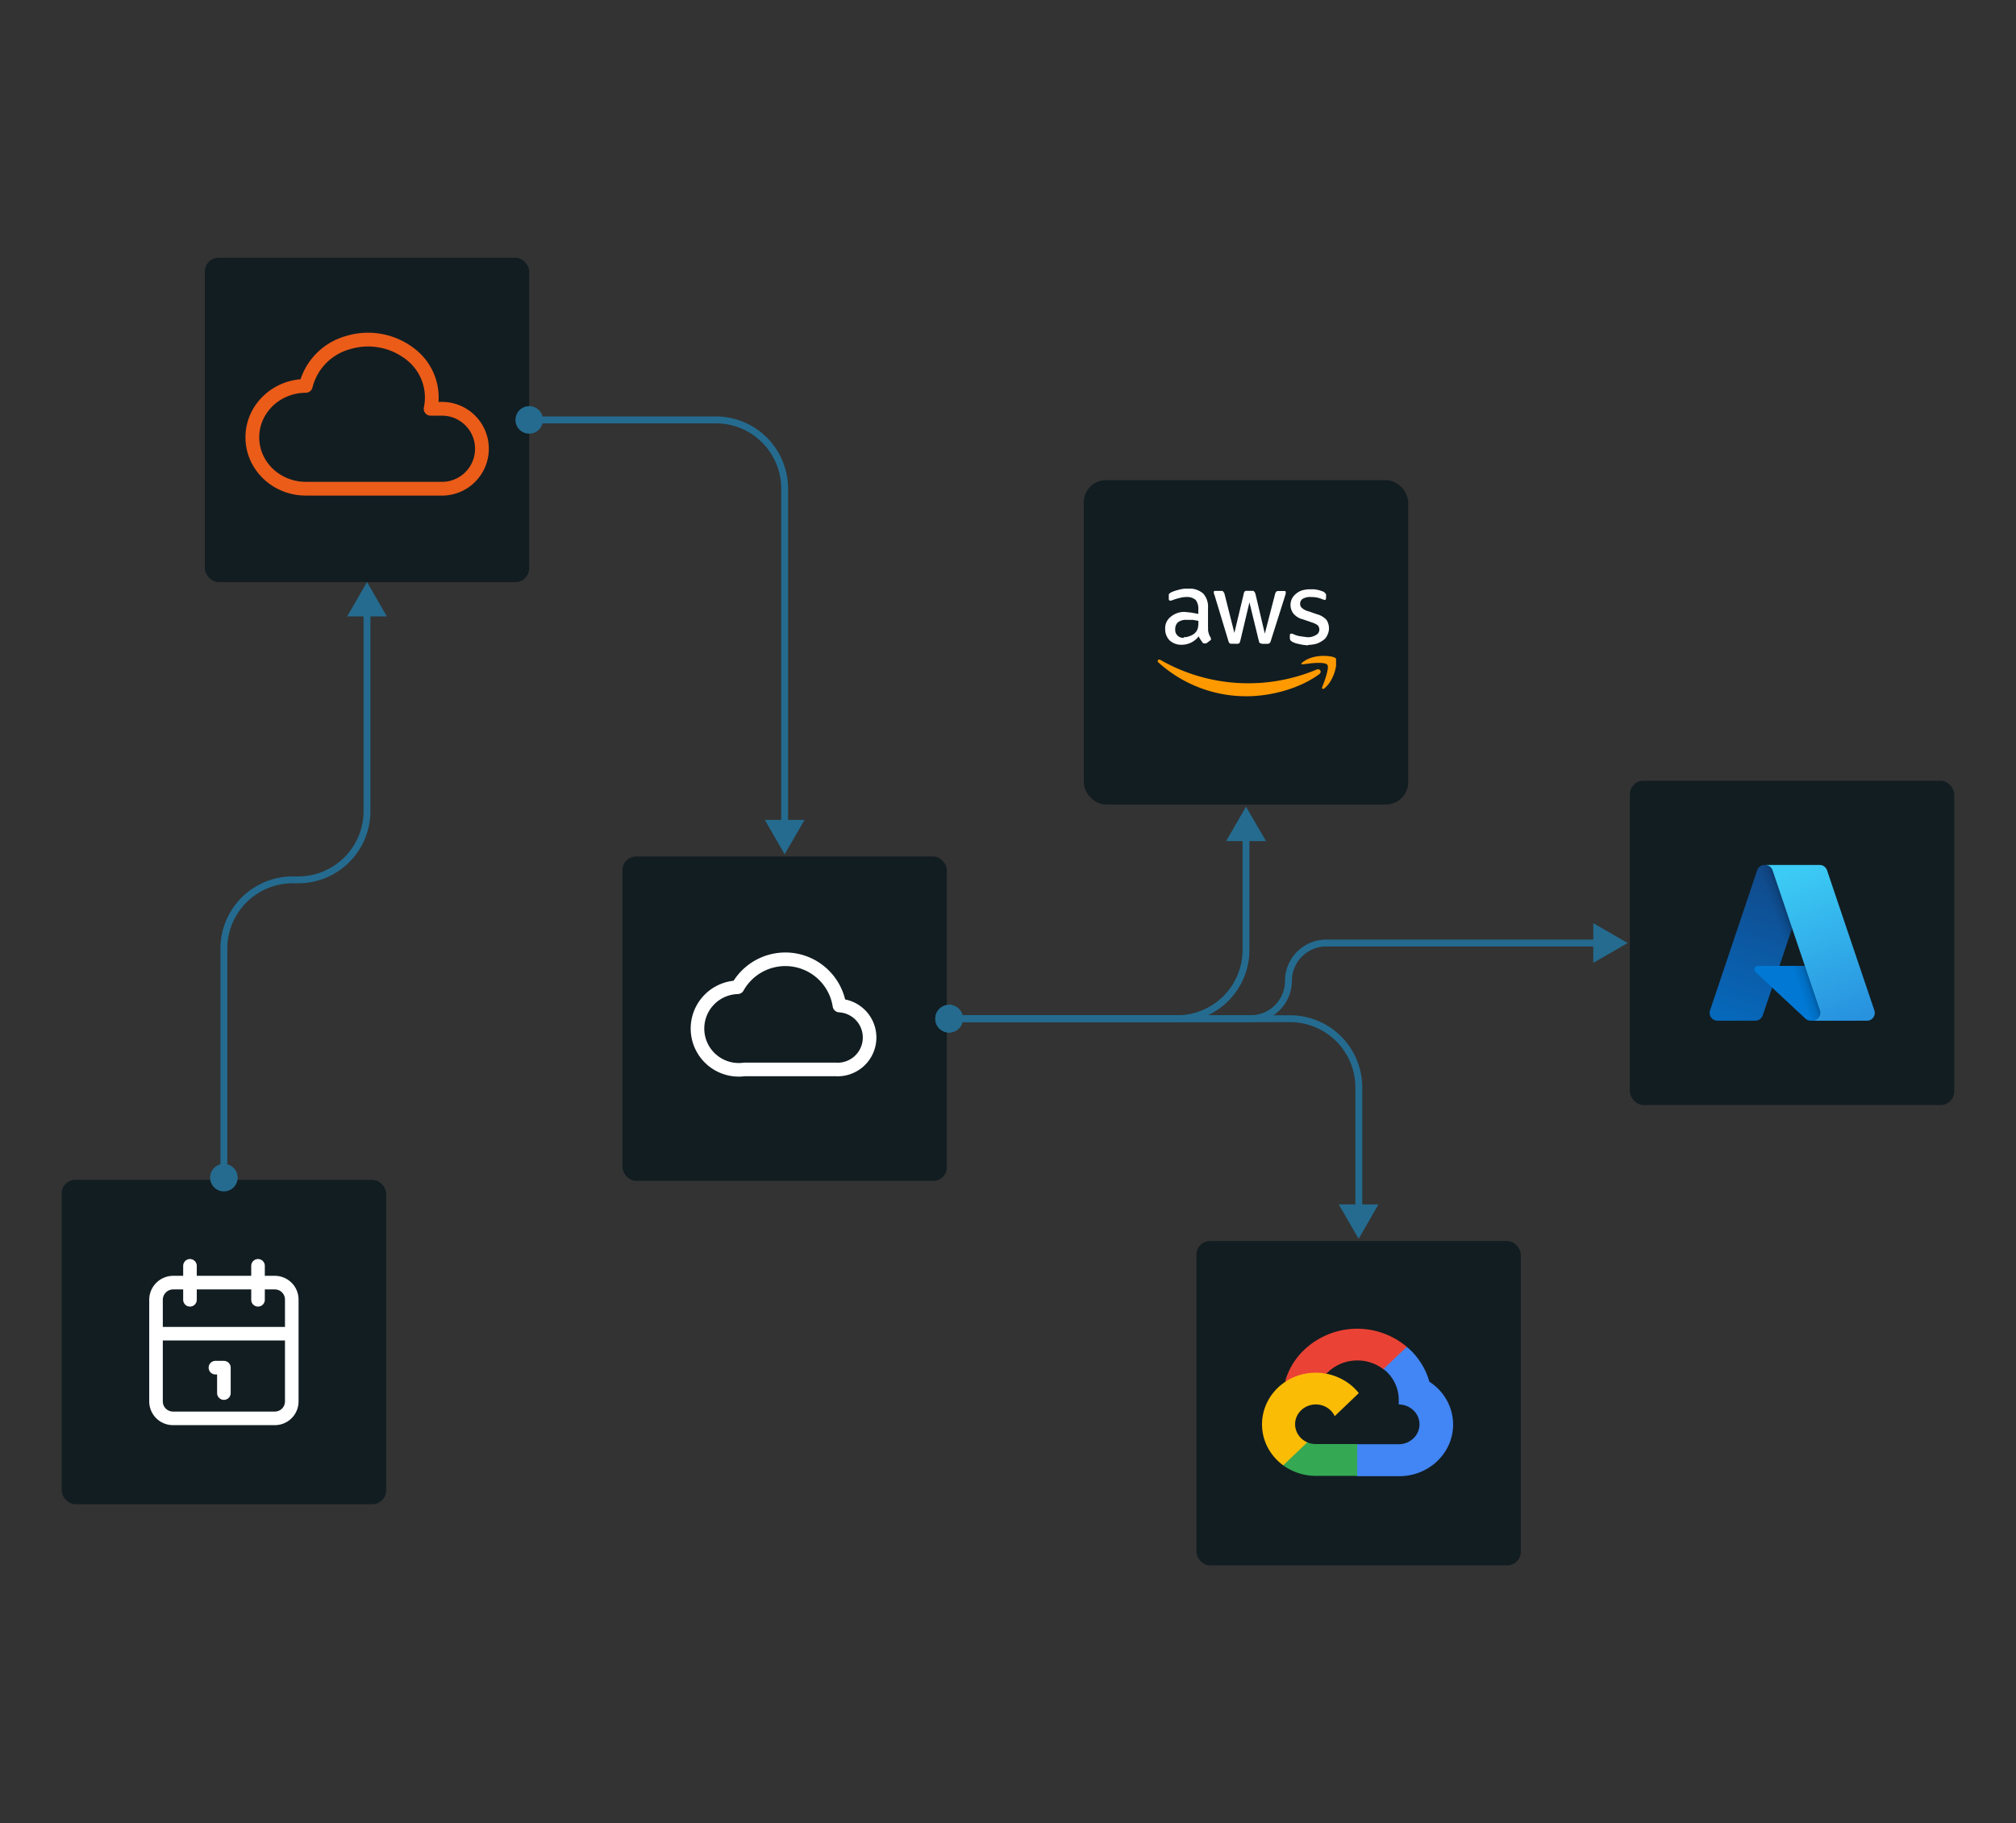 <svg xmlns="http://www.w3.org/2000/svg" xmlns:xlink="http://www.w3.org/1999/xlink" viewBox="0 0 586 530"><rect x="0" y="0" width="586" height="530" fill="#333333" stroke="none"/><defs><style>.a,.q,.r{fill:none;}.b{fill:#121d21;}.c{clip-path:url(#a);}.d{clip-path:url(#b);}.e{clip-path:url(#c);}.f{fill:#fff;}.g{fill:#f90;fill-rule:evenodd;}.h{fill:url(#d);}.i{fill:#0078d4;}.j{fill:url(#e);}.k{fill:url(#f);}.l{clip-path:url(#g);}.m{fill:#ea4335;}.n{fill:#4285f4;}.o{fill:#34a853;}.p{fill:#fbbc05;}.q{stroke:#fff;stroke-width:3.95px;}.q,.r{stroke-linecap:round;stroke-linejoin:round;}.r{stroke:#eb5c19;stroke-width:4px;}.s{fill:#246b8f;}</style><clipPath id="a"><rect class="a" x="335.99" y="166.59" width="52.38" height="40.29"></rect></clipPath><clipPath id="b"><rect class="a" x="335.98" y="166.6" width="52.38" height="40.29"></rect></clipPath><clipPath id="c"><rect class="a" x="336.14" y="171.13" width="52.38" height="31.27"></rect></clipPath><linearGradient id="d" x1="518.1" y1="277.16" x2="503.34" y2="233.57" gradientTransform="matrix(1, 0, 0, -1, 0, 532)" gradientUnits="userSpaceOnUse"><stop offset="0" stop-color="#114a8b"></stop><stop offset="1" stop-color="#0669bc"></stop></linearGradient><linearGradient id="e" x1="522.7" y1="256.84" x2="519.29" y2="255.69" gradientTransform="matrix(1, 0, 0, -1, 0, 532)" gradientUnits="userSpaceOnUse"><stop offset="0" stop-opacity="0.3"></stop><stop offset="0.07" stop-opacity="0.2"></stop><stop offset="0.32" stop-opacity="0.1"></stop><stop offset="0.62" stop-opacity="0.05"></stop><stop offset="1" stop-opacity="0"></stop></linearGradient><linearGradient id="f" x1="520.93" y1="278.47" x2="537.13" y2="235.32" gradientTransform="matrix(1, 0, 0, -1, 0, 532)" gradientUnits="userSpaceOnUse"><stop offset="0" stop-color="#3ccbf4"></stop><stop offset="1" stop-color="#2892df"></stop></linearGradient><clipPath id="g"><rect class="a" x="366.39" y="385.99" width="57.04" height="43.88"></rect></clipPath></defs><title>3-homepage</title><rect class="b" x="315.03" y="139.59" width="94.29" height="94.29" rx="6.41"></rect><g class="c"><g class="d"><g class="e"><path class="f" d="M351.17,182.62a3.47,3.47,0,0,0,.18,1.5,3.54,3.54,0,0,0,.57,1.23c0,.19.09.28.09.47s-.09.28-.37.47l-1,.75h-.47a.61.61,0,0,1-.3,0,.77.77,0,0,1-.27-.17L349,186a5.26,5.26,0,0,1-.57-1,6.34,6.34,0,0,1-2.25,1.83,6.42,6.42,0,0,1-2.83.62A5,5,0,0,1,340,186.2a4.65,4.65,0,0,1-1-1.57,4.55,4.55,0,0,1-.31-1.83,4.14,4.14,0,0,1,1.6-3.48,6,6,0,0,1,4.24-1.41l1.79.19,2,.37v-1.32a4.15,4.15,0,0,0-.76-2.73,3.89,3.89,0,0,0-2.82-.85,6.37,6.37,0,0,0-1.89.29,11.27,11.27,0,0,0-1.88.56l-.57.19h-.28c-.28,0-.38-.19-.38-.57v-.84c0-.29,0-.47.1-.57l.47-.37a11,11,0,0,1,2.17-.76,8.67,8.67,0,0,1,2.73-.38,6.2,6.2,0,0,1,4.52,1.42,5.76,5.76,0,0,1,1.41,4.24v5.65Zm-7.07,2.63a4.22,4.22,0,0,0,1.79-.37,3.65,3.65,0,0,0,1.6-1,3.39,3.39,0,0,0,.66-1.13,6.94,6.94,0,0,0,.19-1.51v-.75l-1.6-.28H345a3.81,3.81,0,0,0-2.54.66,2.37,2.37,0,0,0-.66.93,2.61,2.61,0,0,0-.19,1.14,2.28,2.28,0,0,0,.13,1,2.32,2.32,0,0,0,1.35,1.35,2.28,2.28,0,0,0,1,.13ZM358,187.14a.83.83,0,0,1-.31,0,.76.76,0,0,1-.26-.15c-.19-.1-.28-.38-.37-.66L353,172.91a1.37,1.37,0,0,1-.18-.75c0-.28.09-.38.37-.38h1.7c.38,0,.56,0,.66.19s.28.29.38.66L358.8,184l2.73-11.4a1.34,1.34,0,0,1,.28-.66.73.73,0,0,1,.31-.17.82.82,0,0,1,.35,0h1.41c.38,0,.57,0,.66.19a2.12,2.12,0,0,1,.38.66l2.73,11.59,3-11.59A1.46,1.46,0,0,1,371,172c.18-.19.37-.19.75-.19h1.6c.28,0,.38.1.38.38v.28c0,.16-.07.32-.1.47l-4.24,13.38c-.09.28-.18.56-.37.66a1,1,0,0,1-.66.19h-1.42l-.75-.19a2.26,2.26,0,0,1-.28-.66l-2.73-11.21-2.64,11.12a3.39,3.39,0,0,1-.28.75,1.43,1.43,0,0,1-.76.19Zm22.23.47a13,13,0,0,1-2.64-.38,6.89,6.89,0,0,1-2-.66l-.56-.47c0-.16-.06-.31-.1-.47v-.94c0-.38.19-.47.38-.47h.37l.38.19a7.34,7.34,0,0,0,1.89.56l2.07.28a4.46,4.46,0,0,0,2.54-.66,1.78,1.78,0,0,0,.7-.66,1.83,1.83,0,0,0,.24-.94,2,2,0,0,0-.47-1.22,6.27,6.27,0,0,0-1.79-.85l-2.45-.85a5.13,5.13,0,0,1-2.82-1.69,4.11,4.11,0,0,1-.85-2.54,4,4,0,0,1,.47-1.89,4.37,4.37,0,0,1,1.23-1.41,4.67,4.67,0,0,1,1.79-.94,8.71,8.71,0,0,1,2.16-.29H382l1.13.19.94.28.75.29.47.47a.76.76,0,0,1,.16.26.77.77,0,0,1,0,.3v.76c0,.37-.19.56-.38.56l-.65-.19a7.82,7.82,0,0,0-3.3-.66,4.19,4.19,0,0,0-2.36.47,1.68,1.68,0,0,0-.64.63,1.61,1.61,0,0,0-.2.88,1.43,1.43,0,0,0,.13.68,1.64,1.64,0,0,0,.43.55,4.45,4.45,0,0,0,1.88.94l2.45.85a5.83,5.83,0,0,1,2.74,1.6,4.5,4.5,0,0,1,.75,2.45,4.36,4.36,0,0,1-.47,2,3.2,3.2,0,0,1-1.23,1.51,7.21,7.21,0,0,1-1.88,1,10.9,10.9,0,0,1-2.54.37Z"></path><path class="g" d="M383.47,196c-5.65,4.15-13.94,6.41-21.1,6.41a38,38,0,0,1-25.62-9.8c-.56-.47-.09-1.13.57-.75a51.45,51.45,0,0,0,45.3,2.83C383.56,194.21,384.41,195.24,383.47,196Z"></path><path class="g" d="M385.82,193.26c-.75-.94-4.8-.47-6.59-.19s-.66-.47-.19-.85c3.3-2.26,8.57-1.6,9.23-.84s-.19,6.12-3.2,8.66c-.47.47-.94.19-.75-.28S386.58,194.2,385.82,193.26Z"></path></g></g></g><rect class="b" x="473.77" y="226.96" width="94.29" height="94.29" rx="3.95"></rect><path class="h" d="M512.92,251.49h14.21l-14.75,43.7a2.19,2.19,0,0,1-.83,1.11,2.24,2.24,0,0,1-1.32.43H499.17a2.33,2.33,0,0,1-1-.25,2.27,2.27,0,0,1-1.11-2.73L510.77,253a2.26,2.26,0,0,1,2.15-1.54Z"></path><path class="i" d="M533.56,280.8H511a1,1,0,0,0-.58.18,1,1,0,0,0-.44,1.09,1.13,1.13,0,0,0,.31.54l14.48,13.51a2.27,2.27,0,0,0,1.55.61h12.76Z"></path><path class="j" d="M512.92,251.49a2.3,2.3,0,0,0-1.34.43,2.23,2.23,0,0,0-.81,1.14l-13.72,40.65a2.26,2.26,0,0,0-.12,1.06,2.31,2.31,0,0,0,1.21,1.71,2.34,2.34,0,0,0,1,.25h11.34a2.4,2.4,0,0,0,1.86-1.58l2.74-8.07,9.77,9.12a2.28,2.28,0,0,0,1.46.53h12.71l-5.58-15.93H517.23l9.95-29.31Z"></path><path class="k" d="M531.07,253a2.38,2.38,0,0,0-.83-1.12,2.28,2.28,0,0,0-1.32-.42H513.09a2.32,2.32,0,0,1,1.32.42,2.3,2.3,0,0,1,.82,1.12L529,293.74a2.25,2.25,0,0,1,.1,1.06,2.33,2.33,0,0,1-.4,1,2.25,2.25,0,0,1-.81.69,2.3,2.3,0,0,1-1,.25h15.83a2.34,2.34,0,0,0,1-.25,2.26,2.26,0,0,0,1.2-1.68,2.38,2.38,0,0,0-.09-1.06Z"></path><rect class="b" x="347.77" y="360.79" width="94.29" height="94.29" rx="3.95"></rect><g class="l"><path class="m" d="M402.09,398.11h1.69l4.83-4.62.24-2a22.38,22.38,0,0,0-30.64,1.83,20.44,20.44,0,0,0-4.67,8.31,2.72,2.72,0,0,1,1.69-.1l9.66-1.52s.49-.78.75-.74a12.27,12.27,0,0,1,8-3.73,12.42,12.42,0,0,1,8.49,2.53Z"></path><path class="n" d="M415.48,401.67a20.54,20.54,0,0,0-6.55-10.12L402.15,398a11.56,11.56,0,0,1,3.31,4.09,11.16,11.16,0,0,1,1.12,5.06v1.15a6.24,6.24,0,0,1,4.26,1.7,5.59,5.59,0,0,1,0,8.16,6.15,6.15,0,0,1-4.26,1.7H394.51l-1.2,1.16V428l1.2,1.16h12.07c8.66.06,15.74-6.61,15.8-14.91a14.56,14.56,0,0,0-1.8-7.11,15.12,15.12,0,0,0-5.1-5.45Z"></path><path class="o" d="M382.43,429.06H394.5v-9.25H382.43a6.23,6.23,0,0,1-2.48-.52l-1.7.51-4.86,4.62L373,426A16.13,16.13,0,0,0,382.43,429.06Z"></path><path class="p" d="M382.43,399.07c-8.66,0-15.64,6.81-15.59,15.11a14.5,14.5,0,0,0,1.63,6.59A15.31,15.31,0,0,0,373,426l7-6.69a5.88,5.88,0,0,1-3.16-3.23,5.55,5.55,0,0,1,.15-4.41,5.94,5.94,0,0,1,3.36-3,6.3,6.3,0,0,1,4.62.14,6,6,0,0,1,3,2.89l7-6.7a15.4,15.4,0,0,0-5.52-4.35A16.13,16.13,0,0,0,382.43,399.07Z"></path></g><rect class="b" x="17.94" y="343" width="94.29" height="94.29" rx="3.95"></rect><path class="q" d="M75,368v9.87M55.22,368v9.87m-9.87,9.86H84.81m-22.19,9.87h2.46v7.39M45.35,377.82a5,5,0,0,1,4.94-4.94H79.88a4.93,4.93,0,0,1,4.93,4.94v29.59a4.92,4.92,0,0,1-4.93,4.93H50.29a4.93,4.93,0,0,1-4.94-4.93Z"></path><rect class="b" x="180.94" y="249" width="94.29" height="94.29" rx="3.95"></rect><path class="q" d="M244,292.32a15.91,15.91,0,0,0-29.6-5.3,12,12,0,1,0,2,23.88h26.52a9.19,9.19,0,0,0,3.6-.49,9.41,9.41,0,0,0,3.13-1.83A9.31,9.31,0,0,0,244,292.33Z"></path><rect class="b" x="59.54" y="74.93" width="94.29" height="94.29" rx="4"></rect><path class="r" d="M88.88,142.07c-8.58,0-15.53-6.69-15.53-14.94s7-14.94,15.53-14.94a17.43,17.43,0,0,1,12.25-12.58,20,20,0,0,1,18.14,3.33,15.88,15.88,0,0,1,5.9,15.9h3.3a11.62,11.62,0,0,1,0,23.24H88.88"></path><path class="s" d="M153.83,119.07a3,3,0,1,0,3,3A3,3,0,0,0,153.83,119.07Z"></path><path class="s" d="M153.83,121.07a1,1,0,1,0,0,2Zm74.25,127.29,5.78-10H222.31ZM150.83,122.07h1a2,2,0,0,1,2-2v-2a4,4,0,0,0-4,4Zm3-3v1a2,2,0,0,1,2,2h2a4,4,0,0,0-4-4Zm3,3h-1a2,2,0,0,1-2,2v2a4,4,0,0,0,4-4Zm-3,3v-1a2,2,0,0,1-2-2h-2a4,4,0,0,0,4,4Zm0-3v1h3v-2h-3Zm3,0v1h51.25v-2H156.83Zm71.25,20h-1v97.29h2V142.07Zm-20-20v1a19,19,0,0,1,19,19h2a21,21,0,0,0-21-21Z"></path><path class="s" d="M275.87,293.15a3,3,0,1,0,3,3A3,3,0,0,0,275.87,293.15Z"></path><path class="s" d="M275.87,295.15a1,1,0,0,0,0,2Zm86.31-60.63-5.78,10H368Zm-89.31,61.63h1a2,2,0,0,1,2-2v-2a4,4,0,0,0-4,4Zm3-3v1a2,2,0,0,1,2,2h2a4,4,0,0,0-4-4Zm3,3h-1a2,2,0,0,1-2,2v2a4,4,0,0,0,4-4Zm-3,3v-1a2,2,0,0,1-2-2h-2a4,4,0,0,0,4,4Zm0-3v1h3v-2h-3Zm3,0v1h63.31v-2H278.87Zm83.31-20h1V243.52h-2v32.63Zm-20,20v1a21,21,0,0,0,21-21h-2a19,19,0,0,1-19,19Z"></path><path class="s" d="M275.87,293.15a3,3,0,1,0,3,3A3,3,0,0,0,275.87,293.15Z"></path><path class="s" d="M275.87,295.15a1,1,0,0,0,0,2Zm197.26-21-10-5.77v11.54Zm-200.26,22h1a2,2,0,0,1,2-2v-2a4,4,0,0,0-4,4Zm3-3v1a2,2,0,0,1,2,2h2a4,4,0,0,0-4-4Zm3,3h-1a2,2,0,0,1-2,2v2a4,4,0,0,0,4-4Zm-3,3v-1a2,2,0,0,1-2-2h-2a4,4,0,0,0,4,4Zm0-3v1h3v-2h-3Zm3,0v1h84.61v-2H278.87Zm106.65-22v1h78.61v-2H385.52Zm-11,11h1a10,10,0,0,1,10-10v-2a12,12,0,0,0-12,12Zm-11,11v1a12,12,0,0,0,12-12h-2a10,10,0,0,1-10,10Z"></path><path class="s" d="M65.08,339.36a3,3,0,1,0,3,3A3,3,0,0,0,65.08,339.36Z"></path><path class="s" d="M64.08,342.36a1,1,0,0,0,2,0Zm42.6-173.15-5.77,10h11.55ZM62.08,342.36h1a2,2,0,0,1,2-2v-2a4,4,0,0,0-4,4Zm3-3v1a2,2,0,0,1,2,2h2a4,4,0,0,0-4-4Zm3,3h-1a2,2,0,0,1-2,2v2a4,4,0,0,0,4-4Zm-3,3v-1a2,2,0,0,1-2-2h-2a4,4,0,0,0,4,4Zm0-3h1v-3h-2v3Zm0-3h1V275.79h-2v63.57Zm20-83.57v1h1.61v-2H85.08Zm21.6-20h1V178.21h-2v57.58Zm-20,20v1a21,21,0,0,0,21-21h-2a19,19,0,0,1-19,19Zm-21.61,20h1a19,19,0,0,1,19-19v-2a21,21,0,0,0-21,21Z"></path><path class="s" d="M275.87,293.15a3,3,0,1,0,3,3A3,3,0,0,0,275.87,293.15Z"></path><path class="s" d="M275.87,295.15a1,1,0,0,0,0,2Zm119.05,65,5.77-10H389.14Zm-122-64h1a2,2,0,0,1,2-2v-2a4,4,0,0,0-4,4Zm3-3v1a2,2,0,0,1,2,2h2a4,4,0,0,0-4-4Zm3,3h-1a2,2,0,0,1-2,2v2a4,4,0,0,0,4-4Zm-3,3v-1a2,2,0,0,1-2-2h-2a4,4,0,0,0,4,4Zm0-3v1h3v-2h-3Zm3,0v1h96.05v-2H278.87Zm116.05,20h-1v35h2v-35Zm-20-20v1a19,19,0,0,1,19,19h2a21,21,0,0,0-21-21Z"></path></svg>